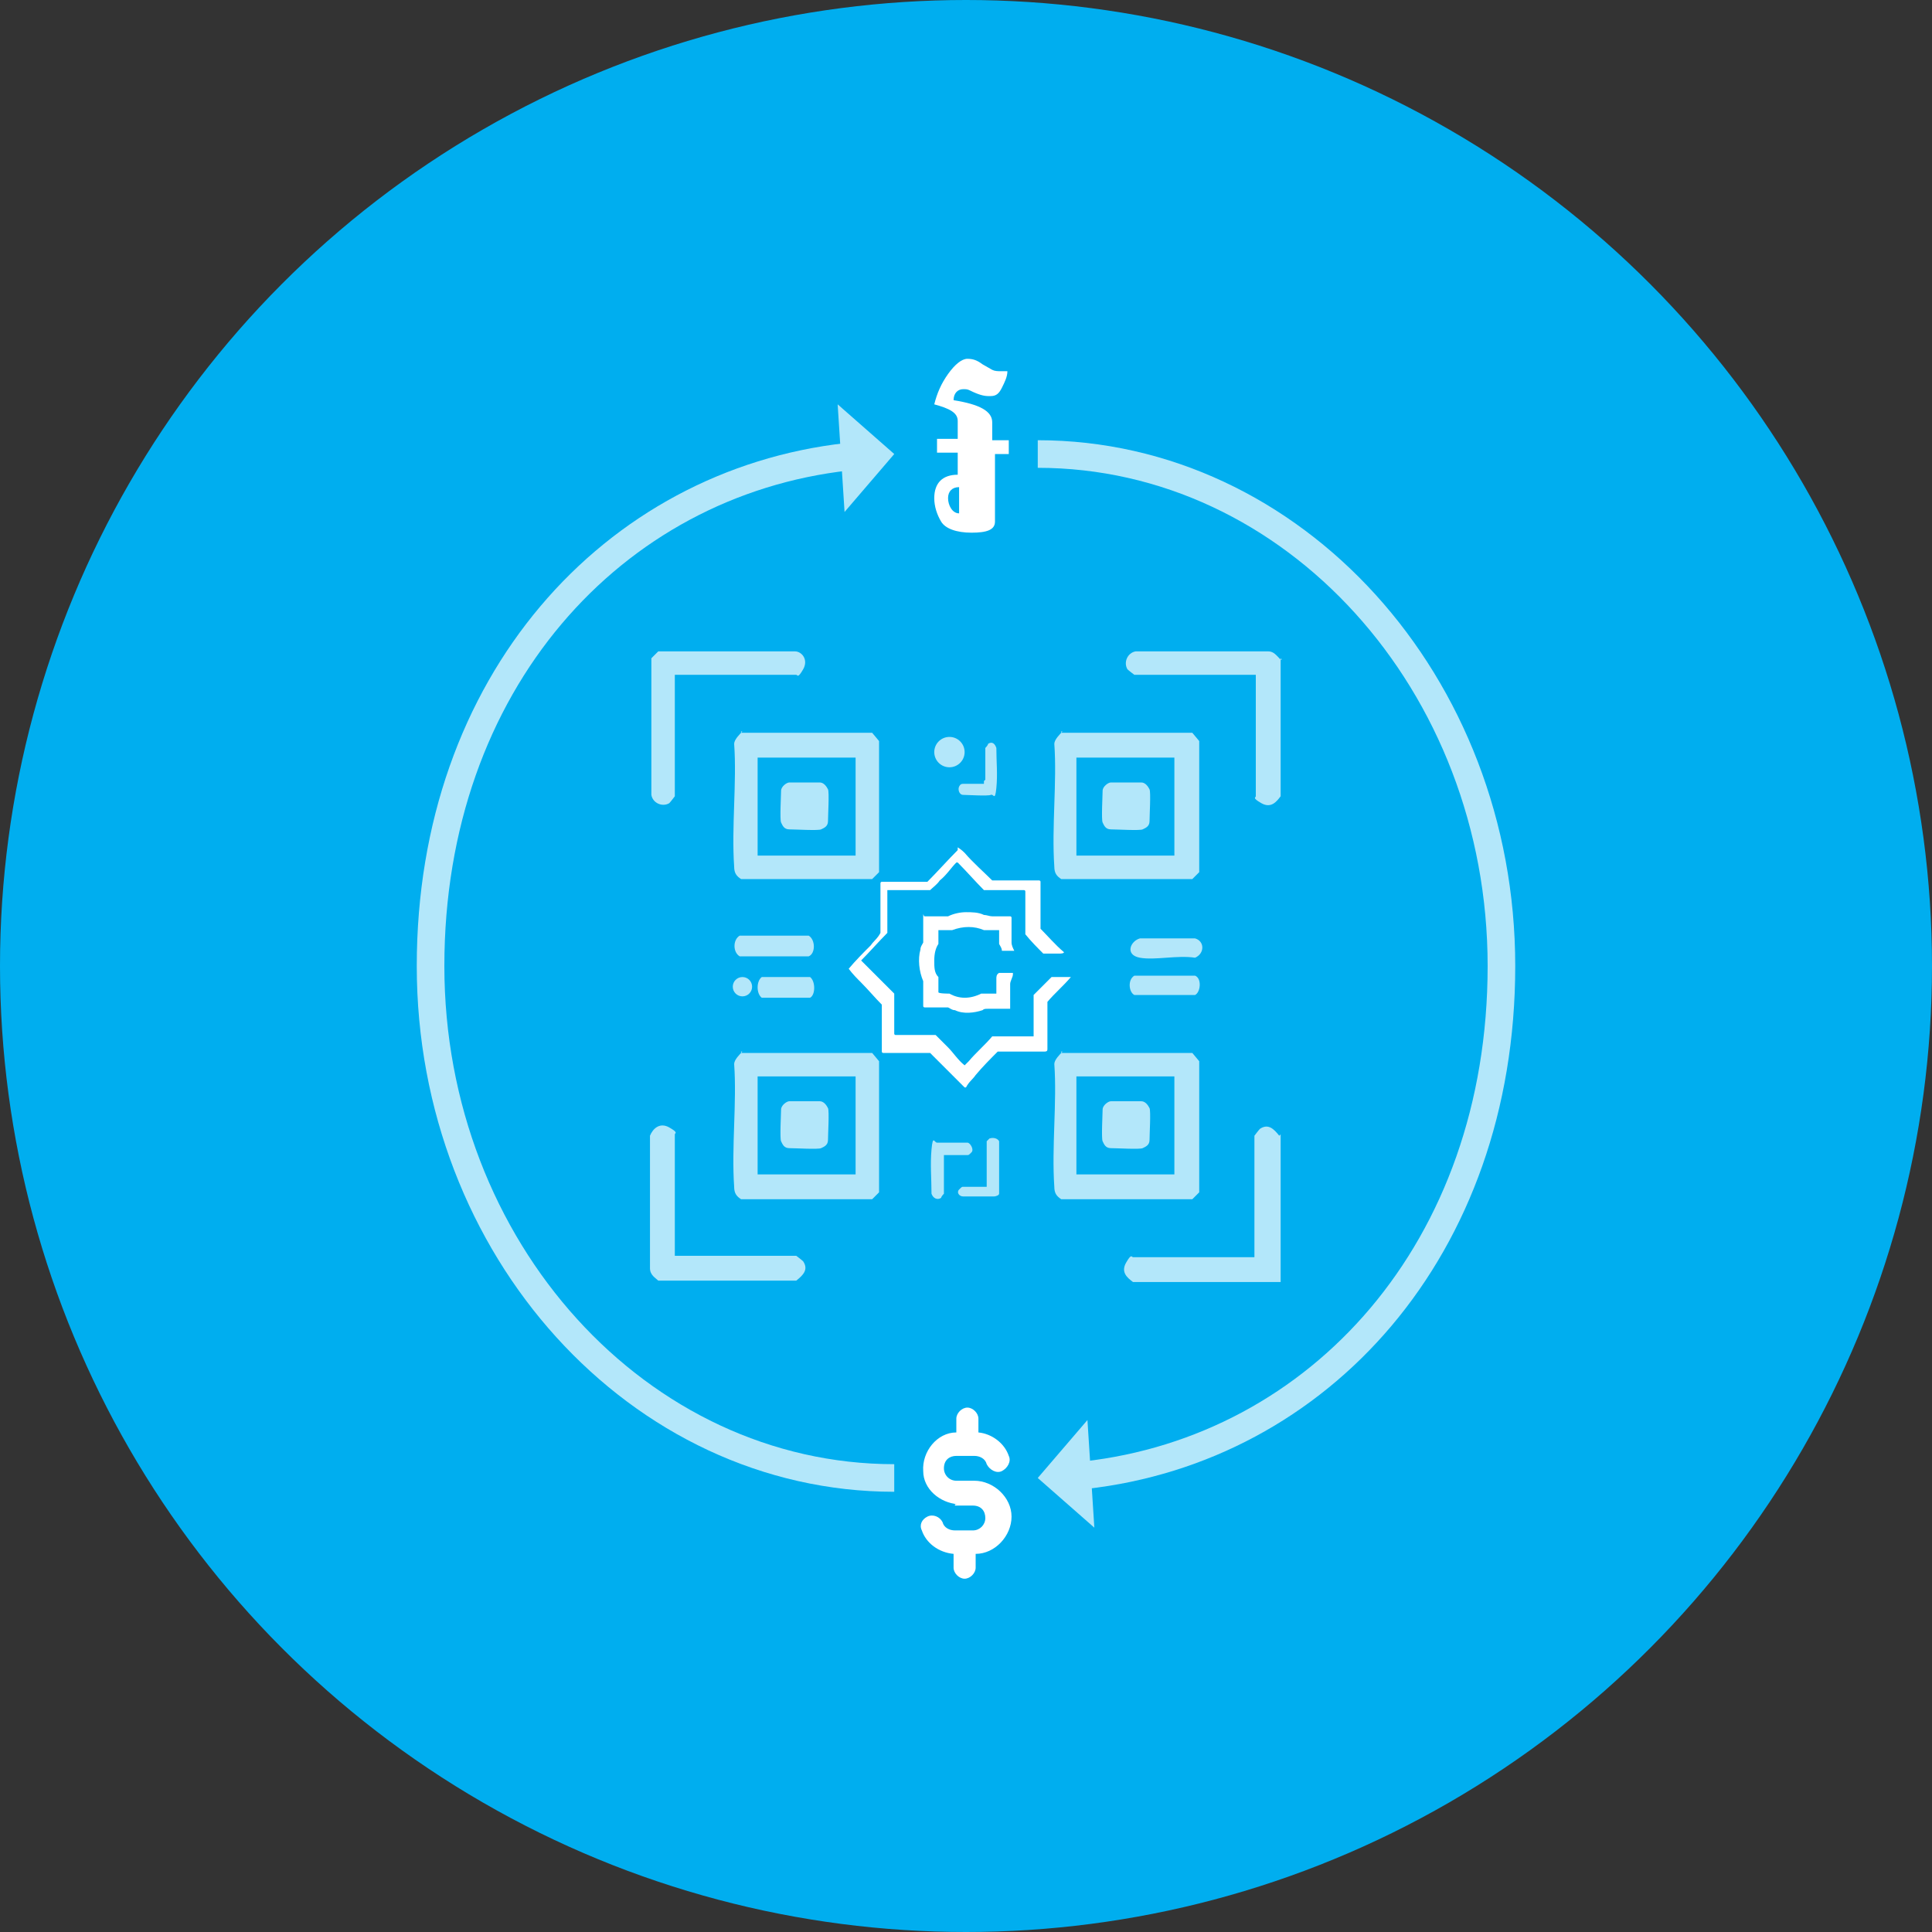 <svg xmlns="http://www.w3.org/2000/svg" id="Layer_1" viewBox="0 0 140 140"><rect x="0" y="0" width="140" height="140" fill="#333333" stroke="none"/><defs><style> .st0 { fill: #00aeef; } .st1, .st2 { fill: #fff; } .st2 { isolation: isolate; } .st3 { fill: none; stroke: #fff; stroke-miterlimit: 10; stroke-width: 2px; } .st4 { opacity: .7; } </style></defs><circle class="st0" cx="70" cy="70" r="70"></circle><g class="st4"><g><path class="st3" d="M75.2,32.9c18.5,0,33.6,16.6,33.6,37.1s-13.2,35-30.2,36.9"></path><polygon class="st1" points="79.3 110.7 78.8 102.9 75.2 107.1 79.3 110.7"></polygon></g></g><g class="st4"><g><path class="st3" d="M64.8,107.1c-18.5,0-33.6-16.6-33.6-37.1s13.2-35,30.2-36.9"></path><polygon class="st1" points="60.7 29.3 61.2 37.1 64.8 32.9 60.7 29.3"></polygon></g></g><path class="st2" d="M69.2,109.1h1.3c.6,0,.9.4.9.9s-.4.9-.9.9h-1.3c-.4,0-.8-.2-.9-.6-.2-.4-.7-.6-1.1-.4s-.6.6-.4,1c.3.9,1.2,1.6,2.3,1.7v1c0,.4.4.8.8.8s.8-.4.8-.8v-1c1.4,0,2.6-1.3,2.6-2.7s-1.3-2.6-2.7-2.6h-1.3c-.5,0-.9-.4-.9-.9h0c0-.6.4-.9.9-.9h1.3c.4,0,.8.2.9.6.2.4.7.7,1.1.5s.7-.7.5-1.1c-.3-.9-1.2-1.6-2.2-1.7v-1c0-.4-.4-.8-.8-.8s-.8.4-.8.8v1c-1.4,0-2.5,1.4-2.4,2.8,0,1.3,1.2,2.3,2.5,2.4h-.2Z"></path><path class="st2" d="M72.1,32.9v4.9c0,.6-.6.8-1.7.8s-1.9-.3-2.2-.8-.5-1.1-.5-1.7c0-1.1.6-1.7,1.7-1.7v-1.6h-1.5v-1h1.5v-1.3c0-.6-.6-.9-1.7-1.2.2-.8.5-1.5,1-2.2s1-1.1,1.4-1.1.7.1,1.1.4l.7.4c.2.1.4.1.7.1h.4c0,.4-.2.8-.4,1.2s-.4.6-.8.6h-.2c-.3,0-.7-.1-1.3-.4-.2-.1-.3-.1-.5-.1-.4,0-.7.3-.7.8,1.9.3,2.8.8,2.8,1.6v1.3h1.2v1h-1.2.2ZM69.5,35.3c-.5,0-.8.3-.8.8s.3,1.1.8,1.1c0,0,0-1.9,0-1.9Z"></path><g><g class="st4"><path class="st1" d="M92.8,82.2v10.7h-10.7c-.4-.3-.9-.7-.5-1.4s.4-.4.5-.4h8.8v-8.8s.3-.4.4-.5c.6-.4,1,0,1.4.5Z"></path><path class="st1" d="M92.8,47.7v10c-.3.4-.7.9-1.4.5s-.4-.4-.4-.5v-8.8h-8.8s-.4-.3-.5-.4c-.3-.5,0-1.2.6-1.3h9.6c.4,0,.6.3.9.6h.1Z"></path><path class="st1" d="M47.7,92.8c-.2-.2-.6-.4-.6-.9v-9.6c.2-.5.7-1,1.4-.6s.4.4.4.5v8.8h8.8s.4.3.5.4c.4.6,0,1-.5,1.4h-10Z"></path><path class="st1" d="M53.7,53.1h9.5l.5.6v9.5l-.5.5h-9.5c-.3-.2-.5-.4-.5-.9-.2-2.9.2-6.1,0-8.9,0-.3.4-.7.6-.9h-.1ZM62,54.9h-7.1v7.1h7.1v-7.1Z"></path><path class="st1" d="M76.9,53.1h9.5l.5.6v9.5l-.5.5h-9.5c-.3-.2-.5-.4-.5-.9-.2-2.9.2-6.1,0-8.9,0-.3.4-.7.6-.9h-.1ZM85.1,54.9h-7.1v7.1h7.1v-7.1Z"></path><path class="st1" d="M53.7,76.3h9.5l.5.6v9.5l-.5.5h-9.5c-.3-.2-.5-.4-.5-.9-.2-2.9.2-6.1,0-8.9,0-.3.4-.7.6-.9h-.1ZM54.9,78v7.1h7.1v-7.1h-7.1Z"></path><path class="st1" d="M76.9,76.3h9.5l.5.6v9.5l-.5.5h-9.5c-.3-.2-.5-.4-.5-.9-.2-2.9.2-6.1,0-8.9,0-.3.4-.7.6-.9h-.1ZM78,78v7.1h7.1v-7.1h-7.1Z"></path><path class="st1" d="M48.9,48.9v8.8s-.3.4-.4.5c-.5.3-1.2,0-1.3-.6v-9.9l.5-.5h9.9c.5,0,1,.6.6,1.3s-.4.4-.5.4c0,0-8.8,0-8.8,0Z"></path><path class="st1" d="M71.5,86.3v-3.6l.2-.2c.3-.1.6,0,.7.2v3.8c0,.1-.2.2-.4.2h-2.2c-.3,0-.5-.3-.3-.5s.2-.2.3-.2h1.7v.3Z"></path><path class="st1" d="M53.5,67.8h5.1c.5.3.5,1.3,0,1.5h-5c-.5-.3-.5-1.2,0-1.5h-.1Z"></path><path class="st1" d="M82.1,70.7h4.5c.5.2.4,1.2,0,1.4h-4.4c-.4-.2-.5-1.1,0-1.4h-.1Z"></path><path class="st1" d="M55.1,70.8h3.6c.4.3.4,1.3,0,1.5h-3.5c-.4-.3-.4-1.2,0-1.5h-.1Z"></path><path class="st1" d="M71.4,56.5v-2.3s.2-.2.2-.3c.3-.2.5,0,.6.3,0,1,.1,1.9,0,2.9s-.2.4-.4.5-1.7,0-2,0-.4-.4-.3-.6.2-.2.3-.2h1.5v-.2Z"></path><path class="st1" d="M68.4,83.8v2.7s-.2.2-.2.3c-.3.2-.6,0-.7-.3,0-1.1-.1-2.1,0-3.2s.2-.5.4-.5h2.2c.2,0,.5.5.3.7s-.2.2-.3.2h-1.7Z"></path><path class="st1" d="M82.4,68h4.2c.7.2.7,1.1,0,1.4-1.3-.2-2.9.2-4,0s-.7-1.2,0-1.4h-.1Z"></path><circle class="st1" cx="53.8" cy="71.5" r=".7"></circle><circle class="st1" cx="68.8" cy="54.5" r="1.1"></circle><path class="st1" d="M57.3,56.7h2.1c.3,0,.5.3.6.5s0,1.9,0,2.3-.3.5-.5.6-1.9,0-2.3,0-.5-.3-.6-.5,0-2,0-2.3.4-.6.6-.6h.1Z"></path><path class="st1" d="M80.6,56.7h2.1c.3,0,.5.3.6.5s0,1.9,0,2.3-.3.5-.5.6-1.9,0-2.3,0-.5-.3-.6-.5,0-2,0-2.3.4-.6.6-.6h.1Z"></path><path class="st1" d="M57.3,79.8h2.1c.3,0,.5.3.6.5s0,1.9,0,2.3-.3.5-.5.6-1.9,0-2.3,0-.5-.3-.6-.5,0-2,0-2.3.4-.6.6-.6h.1Z"></path><path class="st1" d="M80.6,79.8h2.1c.3,0,.5.3.6.5s0,1.9,0,2.3-.3.5-.5.6-1.9,0-2.3,0-.5-.3-.6-.5,0-2,0-2.3.4-.6.6-.6h.1Z"></path></g><g><path class="st1" d="M62.8,70c.1.1.3.3.4.4.5.5,1.1,1.1,1.6,1.6h0v2.9s0,.1.1.1h2.9l.9.9c.4.4.7.9,1.2,1.3l.3-.3c.5-.6,1.2-1.2,1.7-1.8h3v-2.9h0c0-.2,0-.1,0-.1l1.3-1.3h1.4c-.5.6-1.2,1.2-1.7,1.8h0v3.4c0,.1,0,.2-.2.2h-3.4c-.5.5-1.1,1.1-1.6,1.7-.2.3-.5.5-.7.9h-.1l-.9-.9-1.6-1.6h-3.4c0,0-.1,0-.1-.1v-3.4h0c-.5-.5-1-1.1-1.5-1.6-.3-.3-.6-.6-.9-1h0c.5-.6,1.1-1.2,1.6-1.7.2-.3.5-.5.7-.9v-3.6c0,0,0-.1.1-.1h3.3c.7-.7,1.5-1.6,2.2-2.3v-.2c.3.2.4.3.5.4.6.7,1.4,1.4,2,2h3.4c0,0,.1,0,.1.1v3.4h0c.5.5,1.1,1.2,1.7,1.7h0c0,.1-.3.1-.3.1h-1.2c-.4-.4-.9-.9-1.3-1.4v-3.1s0-.1-.1-.1h-2.9c-.6-.6-1.3-1.4-1.9-2h-.1c-.4.4-.7.9-1.2,1.3-.2.3-.5.5-.7.7h-3.1v2.9h0v.2c-.6.6-1.3,1.4-1.9,2h0l.3.3Z"></path><path class="st1" d="M73.4,70.6c0,.2-.2.5-.2.7v1.8h-1.6c-.2,0-.3,0-.4.1-.6.2-1.4.3-2,0-.2,0-.3-.1-.5-.2h-1.7s-.1,0-.1-.1v-1.8c-.3-.7-.4-1.6-.2-2.3,0-.2.1-.3.2-.5v-1.8c0-.5,0-.1.1-.1h1.7c.4-.2.9-.3,1.3-.3s.9,0,1.3.2c.2,0,.4.1.6.1h1.3s.1,0,.1.1v1.8c0,.2.1.4.2.6h-.9c0-.2-.1-.3-.2-.5v-1h-1.1c-.7-.3-1.5-.3-2.3,0h-1v1c-.2.3-.3.7-.3,1.2s0,.9.3,1.2v1.1h0c0,.1.7.1.7.1h.1c.7.4,1.5.4,2.3,0h1.1c.2,0,0,0,0,0v-1.1c0-.1,0-.3.2-.4h1v.2Z"></path></g></g></svg>